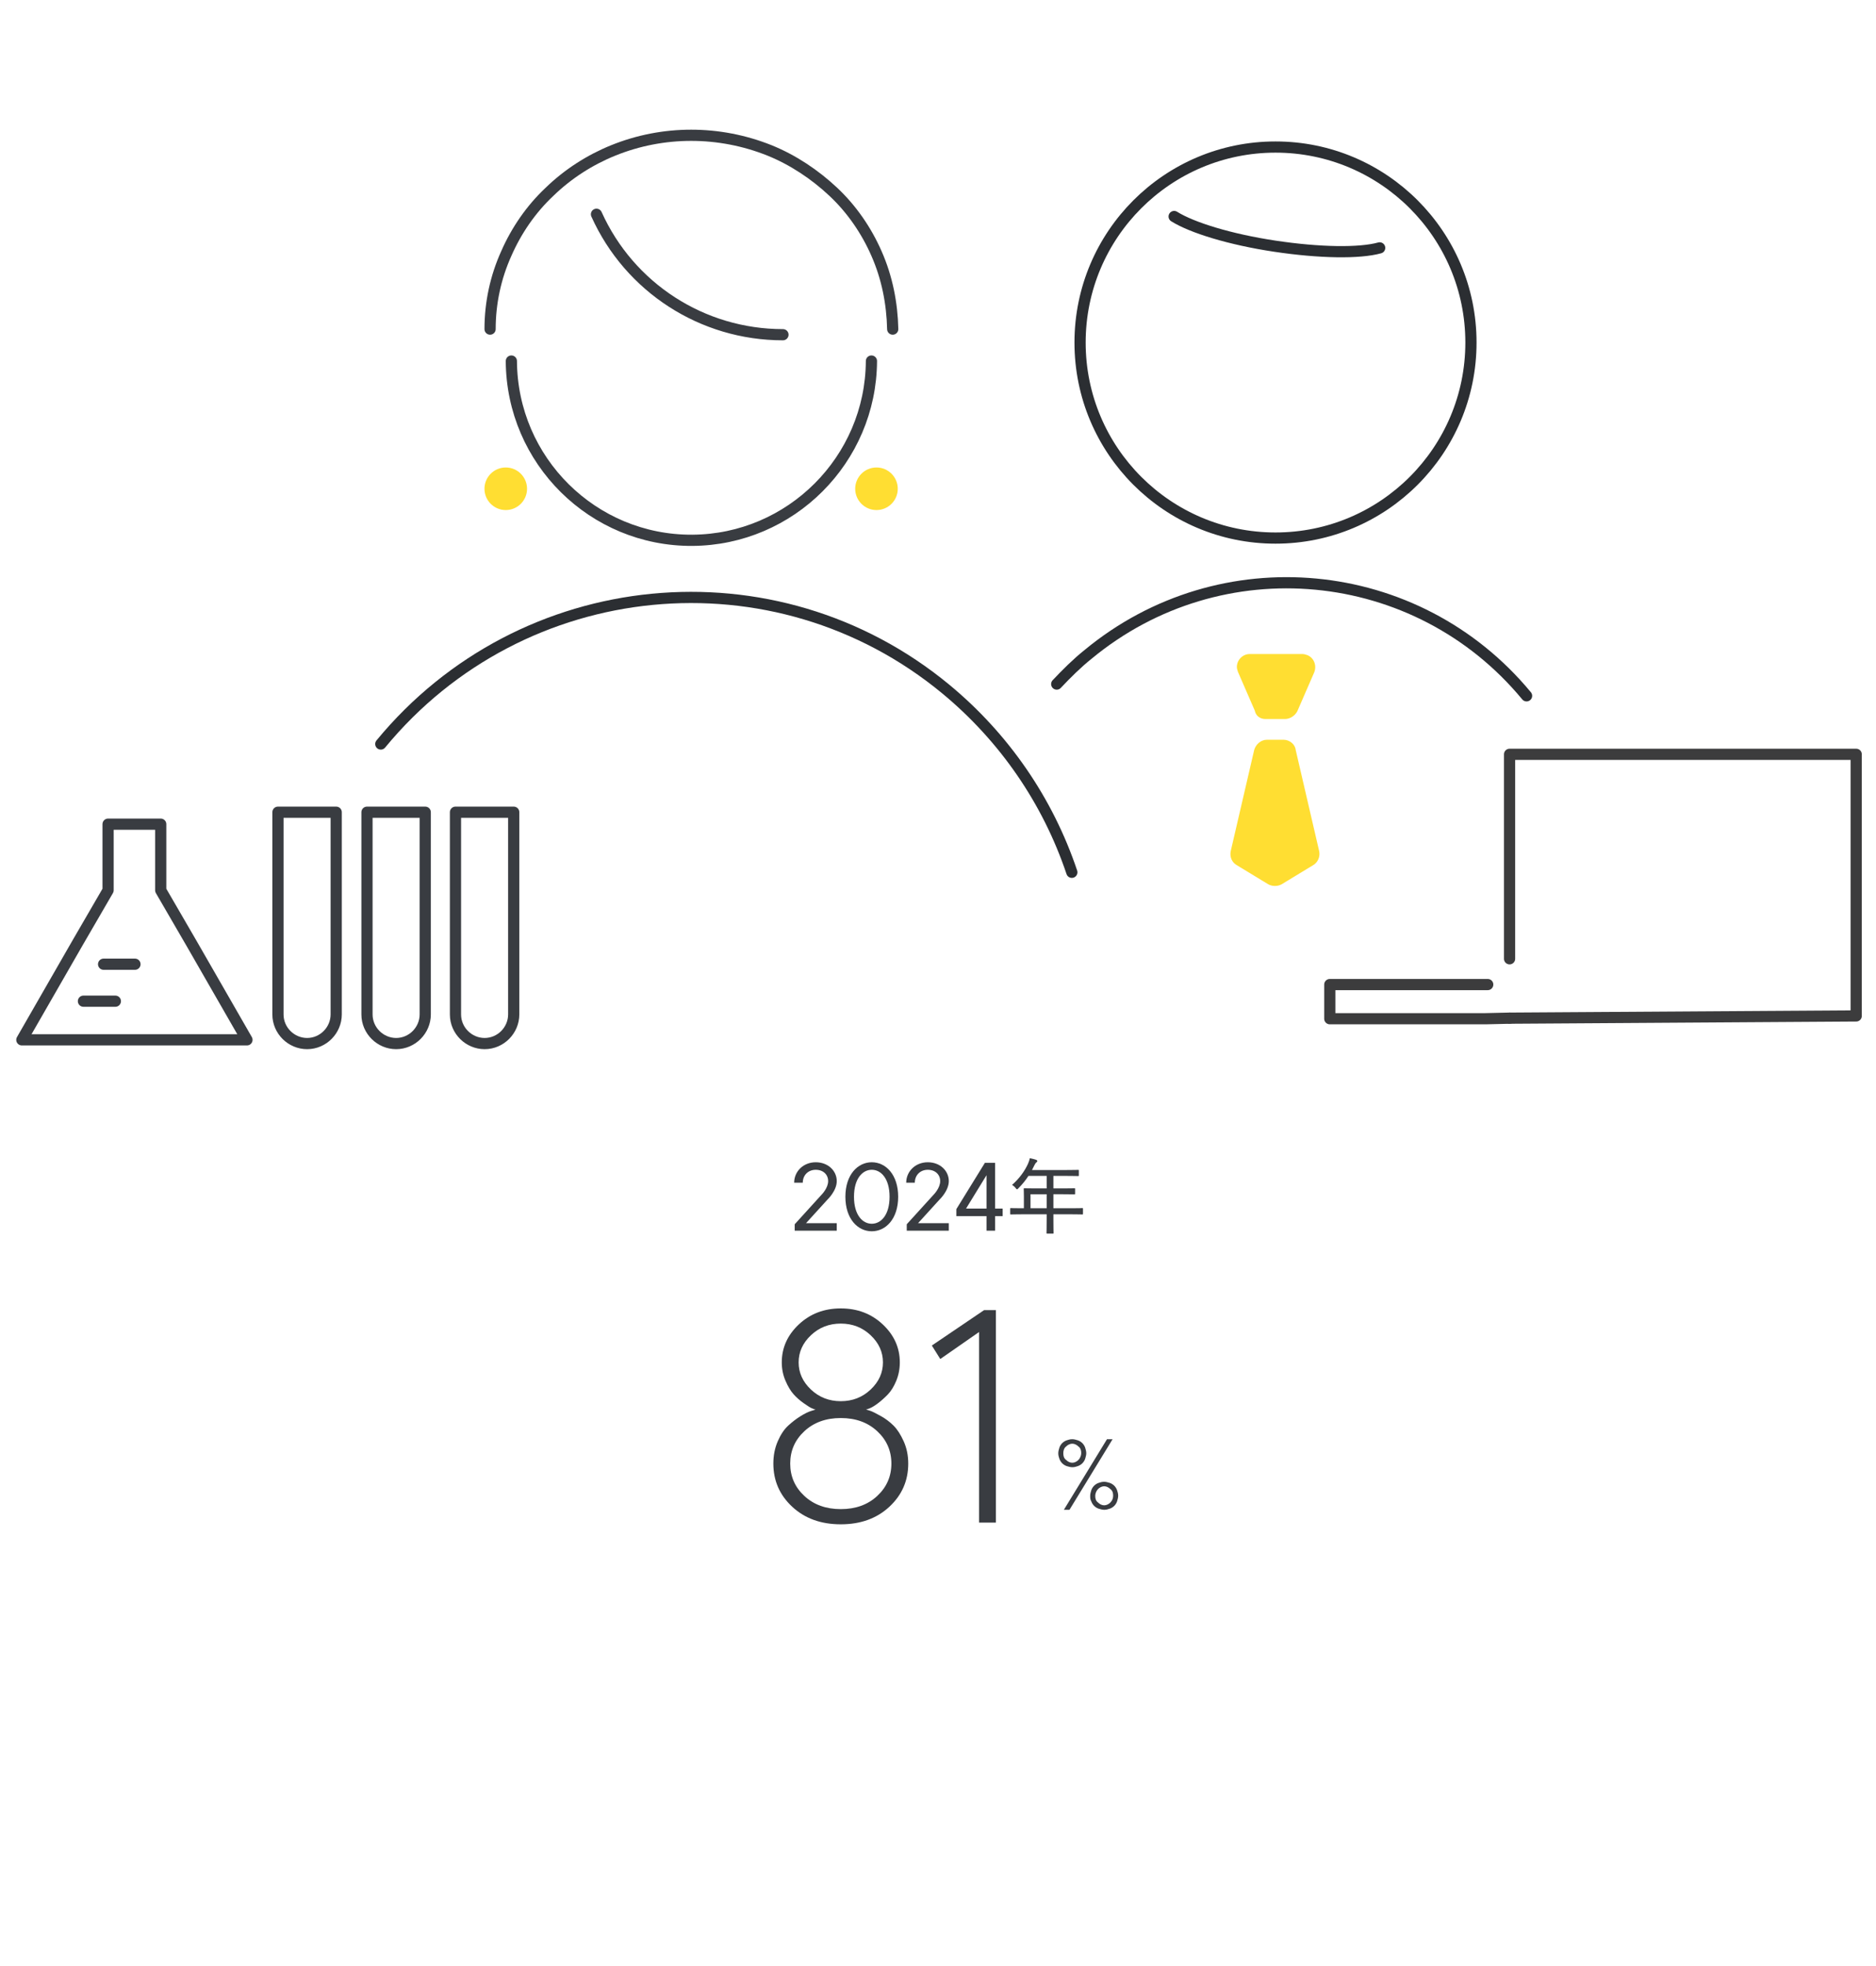 <?xml version="1.0" encoding="UTF-8"?>
<svg id="_レイヤー_1" xmlns="http://www.w3.org/2000/svg" version="1.1" viewBox="0 0 335 351">
  <!-- Generator: Adobe Illustrator 29.5.1, SVG Export Plug-In . SVG Version: 2.1.0 Build 141)  -->
  <defs>
    <style>
      .st0, .st1, .st2, .st3 {
        fill: none;
      }

      .st1 {
        stroke: #3c3c3d;
      }

      .st1, .st2, .st3 {
        stroke-linecap: round;
        stroke-linejoin: round;
        stroke-width: 2px;
      }

      .st4 {
        display: none;
      }

      .st4, .st5 {
        fill: #393c41;
      }

      .st6 {
        fill: #ffde32;
      }

      .st2 {
        stroke: #393c41;
      }

      .st3 {
        stroke: #2b2e32;
      }
    </style>
  </defs>
  <path id="_パス_1462" class="st4" d="M83,314.7h6.8v-1.1h-3.2c-.6,0-1.2,0-1.8.1,2.7-2.5,4.4-4.8,4.4-7,.1-1.6-1.1-3.1-2.7-3.2h-.5c-1.3,0-2.4.6-3.2,1.6l.7.7c.6-.8,1.4-1.2,2.3-1.3,1.1-.1,2,.8,2.1,1.9v.4c0,1.9-1.6,4.1-5.1,7.2v.7h.2,0ZM94.7,314.9c2.1,0,3.3-1.9,3.3-5.7s-1.3-5.6-3.3-5.6-3.4,1.8-3.4,5.6,1.3,5.7,3.4,5.7ZM94.7,313.9c-1.3,0-2.2-1.5-2.2-4.7s.9-4.6,2.2-4.6,2.2,1.4,2.2,4.6c-.1,3.2-1,4.7-2.2,4.7h0ZM100.1,314.7h5.9v-1h-2.2v-10h-.9c-.7.4-1.4.6-2.2.8v.8h1.9v8.4h-2.5v1h0ZM111.2,314.9c2,0,3.4-1.2,3.4-2.8,0-1.2-.7-2.4-1.9-2.9v-.1c.9-.6,1.4-1.6,1.5-2.7.1-1.5-1.1-2.8-2.6-2.9h-.3c-1.5-.1-2.8,1.1-2.9,2.6v.2c0,1,.6,2,1.5,2.5v.1c-1.2.6-2,1.7-2,3.1-.2,1.7,1.2,2.9,3.3,2.9h0ZM111.9,308.8c-1.3-.5-2.6-1.1-2.6-2.5,0-1,.7-1.8,1.7-1.8h.1c1,0,1.9.8,1.9,1.8v.2c.1.9-.4,1.8-1.1,2.3h0ZM111.2,314c-1.2.1-2.3-.8-2.4-2v-.1c0-1.1.6-2.1,1.6-2.6,1.6.6,3,1.2,3,2.7,0,1.1-1,2-2.1,1.9,0,.1-.1.1-.1.1h0ZM119.5,311.4v-3.1h3.5v3.1h-3.5ZM129.5,311.4h-5.5v-3.1h4.5v-1h-4.5v-2.4h4.8v-1h-9c.3-.5.5-1.1.7-1.6l-1-.2c-.7,2-1.9,3.8-3.4,5.2.3.2.6.4.9.6.9-.9,1.7-1.9,2.3-3h3.7v2.4h-4.5v4.1h-2.5v1h7v3.5h1v-3.5h5.5v-1ZM134.4,315.5l.9-.8c-1-1.2-2.2-2.3-3.4-3.3l-.9.8c1.3,1,2.4,2.1,3.4,3.3h0ZM145.9,314.7h6.8v-1.1h-3.2c-.6,0-1.2,0-1.8.1,2.7-2.5,4.4-4.8,4.4-7,.1-1.6-1.1-3.1-2.7-3.2h-.5c-1.3,0-2.4.6-3.2,1.6l.7.7c.6-.8,1.4-1.2,2.3-1.3,1.1-.1,2,.8,2.1,1.9v.4c0,1.9-1.6,4.1-5.1,7.2v.7h.2ZM157.6,314.9c2.1,0,3.3-1.9,3.3-5.7s-1.3-5.6-3.3-5.6c-2.1,0-3.4,1.8-3.4,5.6s1.3,5.7,3.4,5.7ZM157.6,313.9c-1.3,0-2.2-1.5-2.2-4.7s.9-4.6,2.2-4.6,2.2,1.4,2.2,4.6-.9,4.7-2.2,4.7h0ZM163,314.7h5.9v-1h-2.2v-10h-.9c-.7.4-1.4.6-2.2.8v.8h1.9v8.4h-2.5v1h0ZM171.8,307.1c0-1.5.8-2.6,1.9-2.6,1.5,0,2.3,1.3,2.5,3.6-.5.9-1.4,1.4-2.4,1.5-1.4,0-2-1-2-2.5ZM173.4,314.9c2,0,3.9-1.7,3.9-6.2,0-3.4-1.5-5.2-3.6-5.2-1.8.1-3.2,1.6-3.1,3.4v.1c0,2.3,1.2,3.4,3,3.4,1-.1,2-.6,2.6-1.4-.1,3.5-1.4,4.8-2.8,4.8-.7,0-1.4-.3-1.9-.9l-.7.8c.7.8,1.6,1.2,2.6,1.2h0ZM182.4,311.4v-3.1h3.5v3.1h-3.5ZM192.4,311.4h-5.5v-3.1h4.5v-1h-4.5v-2.4h4.8v-1h-9c.3-.5.5-1.1.7-1.6l-1-.2c-.7,2-1.9,3.8-3.5,5.2.3.2.6.4.9.6.9-.9,1.7-1.9,2.3-3h3.7v2.4h-4.5v4.1h-2.3v1h7v3.5h1v-3.5h5.5l-.1-1h0ZM199.8,312.9c0-.8.8-1.3,2-1.3.5,0,1.1.1,1.6.2v.6c0,1-.4,1.7-1.7,1.7-1.1.1-1.9-.4-1.9-1.2h0ZM204.4,303.2h-1.2c0,.3.1.6.1.9v1.9h-1.5c-.9,0-1.7,0-2.5-.1v1c.9.1,1.6.1,2.5.1h1.5c0,1.3.1,2.8.2,4-.5-.1-1-.1-1.5-.1-1.9,0-3,1-3,2.2,0,1.3,1.1,2.1,3.1,2.1,1.2.2,2.3-.6,2.5-1.9v-.9c.9.5,1.7,1.1,2.4,1.8l.6-.9c-.9-.8-1.9-1.5-3-1.9-.1-1.3-.2-2.9-.2-4.4.9-.1,1.8-.2,2.6-.3v-1c-.9.2-1.8.3-2.6.3v-1.9c-.1-.3-.1-.6,0-.9h0ZM196.9,303.3l-1.2-.1c0,.3,0,.7-.1,1-.4,2.1-.6,4.2-.7,6.3,0,1.6.2,3.2.6,4.7l.9-.1v-.5c0-.2,0-.5.1-.7.2-.7.7-2.2,1.1-3.3l-.6-.4c-.3.6-.6,1.6-.9,2.3-.1-.8-.2-1.5-.2-2.3.1-2,.3-4.1.8-6.1,0-.2.1-.5.2-.8h0ZM213.4,307.1c0-1.5.8-2.6,1.9-2.6,1.5,0,2.3,1.3,2.5,3.6-.5.9-1.4,1.4-2.4,1.5-1.4,0-2-1-2-2.5h0ZM215,314.9c2,0,3.9-1.7,3.9-6.2,0-3.4-1.5-5.2-3.6-5.2-1.8.1-3.2,1.6-3.1,3.4v.1c0,2.3,1.2,3.4,3,3.4,1-.1,2-.6,2.6-1.4-.1,3.5-1.4,4.8-2.8,4.8-.7,0-1.4-.3-1.9-.9l-.7.8c.7.8,1.6,1.2,2.6,1.2h0ZM221.3,310.7l2.7-3.9c.3-.5.6-1.1.9-1.6h.1c0,.5-.1,1.4-.1,1.9v3.6h-3.6,0ZM224.9,314.7h1.2v-3.1h1.5v-1h-1.6v-6.9h-1.3l-4.7,7.1v.8h4.8l.1,3.1h0ZM231.1,310.5c1.5,0,2.5-1.3,2.5-3.5s-1-3.4-2.5-3.4-2.5,1.2-2.5,3.4,1,3.5,2.5,3.5ZM231.1,309.7c-.9,0-1.5-.9-1.5-2.7s.6-2.7,1.5-2.7,1.5.9,1.5,2.7-.6,2.7-1.5,2.7ZM231.4,314.9h.9l6.1-11.4h-.9l-6.1,11.4ZM238.6,314.9c1.5,0,2.5-1.2,2.5-3.5,0-2.2-1-3.4-2.5-3.4s-2.5,1.2-2.5,3.4c.1,2.3,1,3.5,2.5,3.5ZM238.6,314.1c-.9,0-1.5-.9-1.5-2.7s.6-2.7,1.5-2.7,1.5.9,1.5,2.7-.6,2.7-1.5,2.7h0Z"/>
  <path id="_パス_589" class="st1" d="M116.3,169.7"/>
  <g id="_グループ_1414">
    <g id="_グループ_1413">
      <path id="_パス_174" class="st2" d="M139.814,59.749c-14.4,0-27.4-8.4-33.3-21.5"/>
      <path id="_パス_173" class="st2" d="M91.314,64.449c.1,17.8,14.6,32.1,32.3,32,17.6-.1,31.9-14.4,32-32"/>
      <circle id="_楕円形_47" class="st6" cx="156.514" cy="87.249" r="3.8"/>
      <circle id="_楕円形_48" class="st6" cx="90.314" cy="87.249" r="3.8"/>
      <path id="_前面オブジェクトで型抜き_3" class="st2" d="M87.514,58.749c0-4.7,1-9.3,2.9-13.5,1.8-4.1,4.4-7.9,7.7-11,3.3-3.2,7.2-5.7,11.4-7.4,8.9-3.6,18.9-3.6,27.9,0,4.2,1.7,8.1,4.3,11.4,7.4s5.9,6.9,7.7,11c1.9,4.3,2.8,8.9,2.9,13.5h0"/>
    </g>
    <g id="_グループ_1411">
      <path id="_長方形_2614" class="st2" d="M49.735,144.986h10.3v36.1c0,2.8-2.3,5.2-5.2,5.2h0c-2.8,0-5.2-2.3-5.2-5.2h0v-36.1h.1Z"/>
      <path id="_長方形_2615" class="st2" d="M65.635,144.986h10.3v36.1c0,2.8-2.3,5.2-5.2,5.2h0c-2.8,0-5.2-2.3-5.2-5.2h0v-36.1s.1,0,.1,0Z"/>
      <path id="_長方形_2621" class="st2" d="M81.435,144.986h10.3v36.1c0,2.8-2.3,5.2-5.2,5.2h0c-2.8,0-5.2-2.3-5.2-5.2h0v-36.1s.1,0,.1,0Z"/>
      <g id="_グループ_1402">
        <path id="_パス_1416" class="st2" d="M34.1,168.22l-5.4-9.3v-11.8h-9.4v11.8l-5.4,9.3-10,17.4h40.2l-10-17.4Z"/>
        <line id="_線_22" class="st2" x1="18.5" y1="172.12" x2="24.1" y2="172.12"/>
        <line id="_線_23" class="st2" x1="14.9" y1="178.72" x2="20.6" y2="178.72"/>
      </g>
    </g>
    <g id="_グループ_1406">
      <path id="_パス_587" class="st1" d="M269.565,171.151v-36.5h61.9v46.7l-61.9.4"/>
      <path id="_パス_588" class="st1" d="M265.665,175.751h-28.2v6.1h27.8l4.3-.1"/>
    </g>
    <path id="_パス_176" class="st3" d="M272.6,124.21c-19.6-23.7-54.6-27-78.3-7.4-2,1.6-3.8,3.4-5.6,5.3"/>
    <path id="_パス_169" class="st3" d="M68,132.81c25.2-30.6,70.4-35,100.9-9.8,10.4,8.6,18.2,19.9,22.5,32.7"/>
    <g id="_グループ_1412">
      <path id="_パス_170" class="st3" d="M246.369,44.249c-3.6,1-10.7.9-18.7-.3s-14.8-3.3-18-5.3"/>
      <path id="_パス_171" class="st6" d="M225.969,128.349h3.5c.9,0,1.8-.6,2.2-1.4l3-6.9c.5-1.2,0-2.6-1.2-3.1-.3-.1-.6-.2-.9-.2h-9.4c-1.3,0-2.3,1.1-2.3,2.3,0,.3.1.6.2.9l3,6.9c.2,1,1,1.5,1.9,1.5Z"/>
      <path id="_パス_172" class="st6" d="M229.169,132.049h-2.9c-1.1,0-2,.8-2.3,1.8l-4.2,18.1c-.2,1,.2,2,1.1,2.5l5.6,3.4c.7.4,1.7.4,2.4,0l5.6-3.4c.9-.5,1.3-1.6,1.1-2.5l-4.2-18.1c-.1-1-1.1-1.8-2.2-1.8h0Z"/>
      <circle id="_楕円形_46" class="st3" cx="227.769" cy="61.149" r="34.9"/>
    </g>
  </g>
  <rect id="_長方形_2677" class="st0" width="335" height="351"/>
  <g>
    <path class="st5" d="M149.421,218.346v1.345h-7.509v-1.152l4.814-5.295s1.157-1.155,1.157-2.407c0-1.155-.868-2.021-2.217-2.021s-2.313.963-2.313,2.308h-1.537c0-2.019,1.634-3.652,3.851-3.652s3.754,1.538,3.754,3.364c0,1.733-1.634,3.274-1.634,3.274l-3.855,4.237h5.489Z"/>
    <path class="st5" d="M155.674,219.794c-2.501,0-4.712-2.212-4.712-6.162s2.211-6.162,4.712-6.162,4.713,2.212,4.713,6.162-2.211,6.162-4.713,6.162ZM155.674,218.449c1.636,0,3.176-1.541,3.176-4.817s-1.54-4.817-3.176-4.817-3.175,1.541-3.175,4.817,1.539,4.817,3.175,4.817Z"/>
    <path class="st5" d="M169.429,218.346v1.345h-7.509v-1.152l4.814-5.295s1.157-1.155,1.157-2.407c0-1.155-.868-2.021-2.217-2.021s-2.313.963-2.313,2.308h-1.537c0-2.019,1.634-3.652,3.851-3.652s3.754,1.538,3.754,3.364c0,1.733-1.634,3.274-1.634,3.274l-3.855,4.237h5.49,0Z"/>
    <path class="st5" d="M179.048,217.086h-1.347v2.604h-1.537v-2.604h-5.387v-1.248l5.098-8.265h1.826v8.168h1.347v1.345h0ZM176.164,215.741v-5.958l-3.655,5.958h3.655Z"/>
    <path class="st5" d="M182.437,216.762c-1.361,0-1.82.029-1.909.029-.118,0-.133-.015-.133-.147v-.858c0-.119.015-.134.133-.134.089,0,.548.03,1.909.03h.399v-2.131c0-.844-.029-1.214-.029-1.303,0-.118.015-.133.148-.133.073,0,.592.029,2.057.029h1.894v-2.234h-3.255c-.488.755-1.08,1.494-1.791,2.205-.118.133-.192.192-.251.192-.06,0-.119-.074-.237-.223-.207-.266-.429-.443-.651-.562,1.332-1.185,2.235-2.442,2.842-3.759.163-.37.281-.696.34-1.021.43.089.814.192,1.125.296.148.06.207.118.207.222s-.059.148-.163.237c-.118.089-.222.222-.369.532-.134.281-.267.562-.415.829h6.186c1.466,0,1.969-.029,2.043-.029.118,0,.133.015.133.133v.844c0,.118-.015.133-.133.133-.074,0-.577-.029-2.043-.029h-2.367v2.234h1.702c1.465,0,1.953-.029,2.042-.029.118,0,.133.015.133.133v.813c0,.134-.015.148-.133.148-.089,0-.577-.029-2.042-.029h-1.702v2.501h3.256c1.347,0,1.819-.03,1.894-.03.118,0,.134.015.134.134v.858c0,.133-.016.147-.134.147-.074,0-.547-.029-1.894-.029h-3.256v.888c0,1.613.029,2.353.029,2.427,0,.133-.015.133-.133.133h-.977c-.134,0-.148,0-.148-.133,0-.089.029-.813.029-2.427v-.888h-4.47ZM186.905,215.682v-2.501h-2.885v2.501h2.885Z"/>
  </g>
  <g>
    <g id="_グループ_1398">
      <path id="_パス_1463" class="st5" d="M197.677,256.91h1l-7.7,12.6h-1l7.7-12.6ZM198.777,267.01c0-.5-.1-.9-.5-1.2-.3-.3-.7-.5-1.1-.5s-.8.2-1.1.5-.5.8-.5,1.2c0,.5.1.9.5,1.2.3.3.7.5,1.1.5s.8-.2,1.1-.5.5-.7.5-1.2ZM194.677,267.01c0-.3.1-.7.2-1s.3-.6.5-.8.5-.4.8-.5.6-.2,1-.2c.3,0,.7.1,1,.2s.6.3.8.5.4.5.5.8.2.6.2,1c0,.3-.1.7-.2,1s-.3.6-.5.8-.5.4-.8.5-.6.2-1,.2c-.3,0-.7-.1-1-.2s-.6-.3-.8-.5-.4-.5-.5-.8c-.2-.3-.2-.7-.2-1ZM189.877,259.41c0,.5.1.9.5,1.2.3.3.7.5,1.1.5s.8-.2,1.1-.5.5-.8.5-1.2c0-.5-.1-.9-.5-1.2-.3-.3-.7-.5-1.1-.5s-.8.2-1.1.5c-.4.3-.5.8-.5,1.2ZM193.977,259.41c0,.3-.1.7-.2,1s-.3.6-.5.8-.5.4-.8.5-.6.2-1,.2c-.3,0-.7-.1-1-.2s-.6-.3-.8-.5-.4-.5-.5-.8-.2-.6-.2-1c0-.3.1-.7.2-1s.3-.6.5-.8.5-.4.8-.5.6-.2,1-.2c.3,0,.7.1,1,.2s.6.3.8.5.4.5.5.8.2.7.2,1h0Z"/>
    </g>
    <g>
      <path class="st5" d="M158.813,268.97c-2.249,2.088-5.139,3.131-8.671,3.131s-6.424-1.043-8.672-3.131c-2.249-2.087-3.372-4.657-3.372-7.708,0-1.445.261-2.771.783-3.975.521-1.204,1.145-2.138,1.867-2.8.722-.663,1.455-1.225,2.198-1.687.742-.461,1.375-.772,1.897-.934l.783-.24c-.161-.04-.382-.121-.663-.241-.281-.12-.763-.422-1.445-.903-.683-.481-1.286-1.014-1.807-1.596-.522-.582-1.004-1.385-1.445-2.409-.442-1.023-.663-2.116-.663-3.281,0-2.609,1.014-4.867,3.041-6.774s4.526-2.86,7.498-2.86,5.469.953,7.497,2.86c2.027,1.907,3.041,4.165,3.041,6.774,0,1.165-.211,2.258-.632,3.281-.421,1.024-.924,1.837-1.505,2.439-.583.602-1.165,1.124-1.747,1.565-.582.442-1.074.743-1.475.903l-.663.241c.201.04.472.12.813.24.341.121.943.422,1.807.903.863.482,1.626,1.054,2.288,1.717.663.662,1.265,1.596,1.807,2.8s.813,2.529.813,3.975c0,3.051-1.125,5.621-3.372,7.708v.002ZM143.638,255.48c-1.686,1.565-2.529,3.493-2.529,5.781s.843,4.215,2.529,5.781c1.686,1.565,3.854,2.348,6.504,2.348s4.817-.782,6.503-2.348c1.686-1.566,2.529-3.493,2.529-5.781s-.843-4.216-2.529-5.781-3.854-2.349-6.503-2.349-4.818.783-6.504,2.349h0ZM144.812,238.349c-1.466,1.385-2.198,3.001-2.198,4.848s.732,3.462,2.198,4.848c1.465,1.385,3.242,2.077,5.33,2.077s3.863-.692,5.329-2.077c1.465-1.386,2.198-3.001,2.198-4.848s-.733-3.463-2.198-4.848c-1.466-1.385-3.242-2.078-5.329-2.078s-3.865.693-5.33,2.078Z"/>
      <path class="st5" d="M175.735,233.862h2.107v37.938h-3.012v-34.023l-6.924,4.817-1.506-2.408,9.335-6.323h0Z"/>
    </g>
  </g>
</svg>